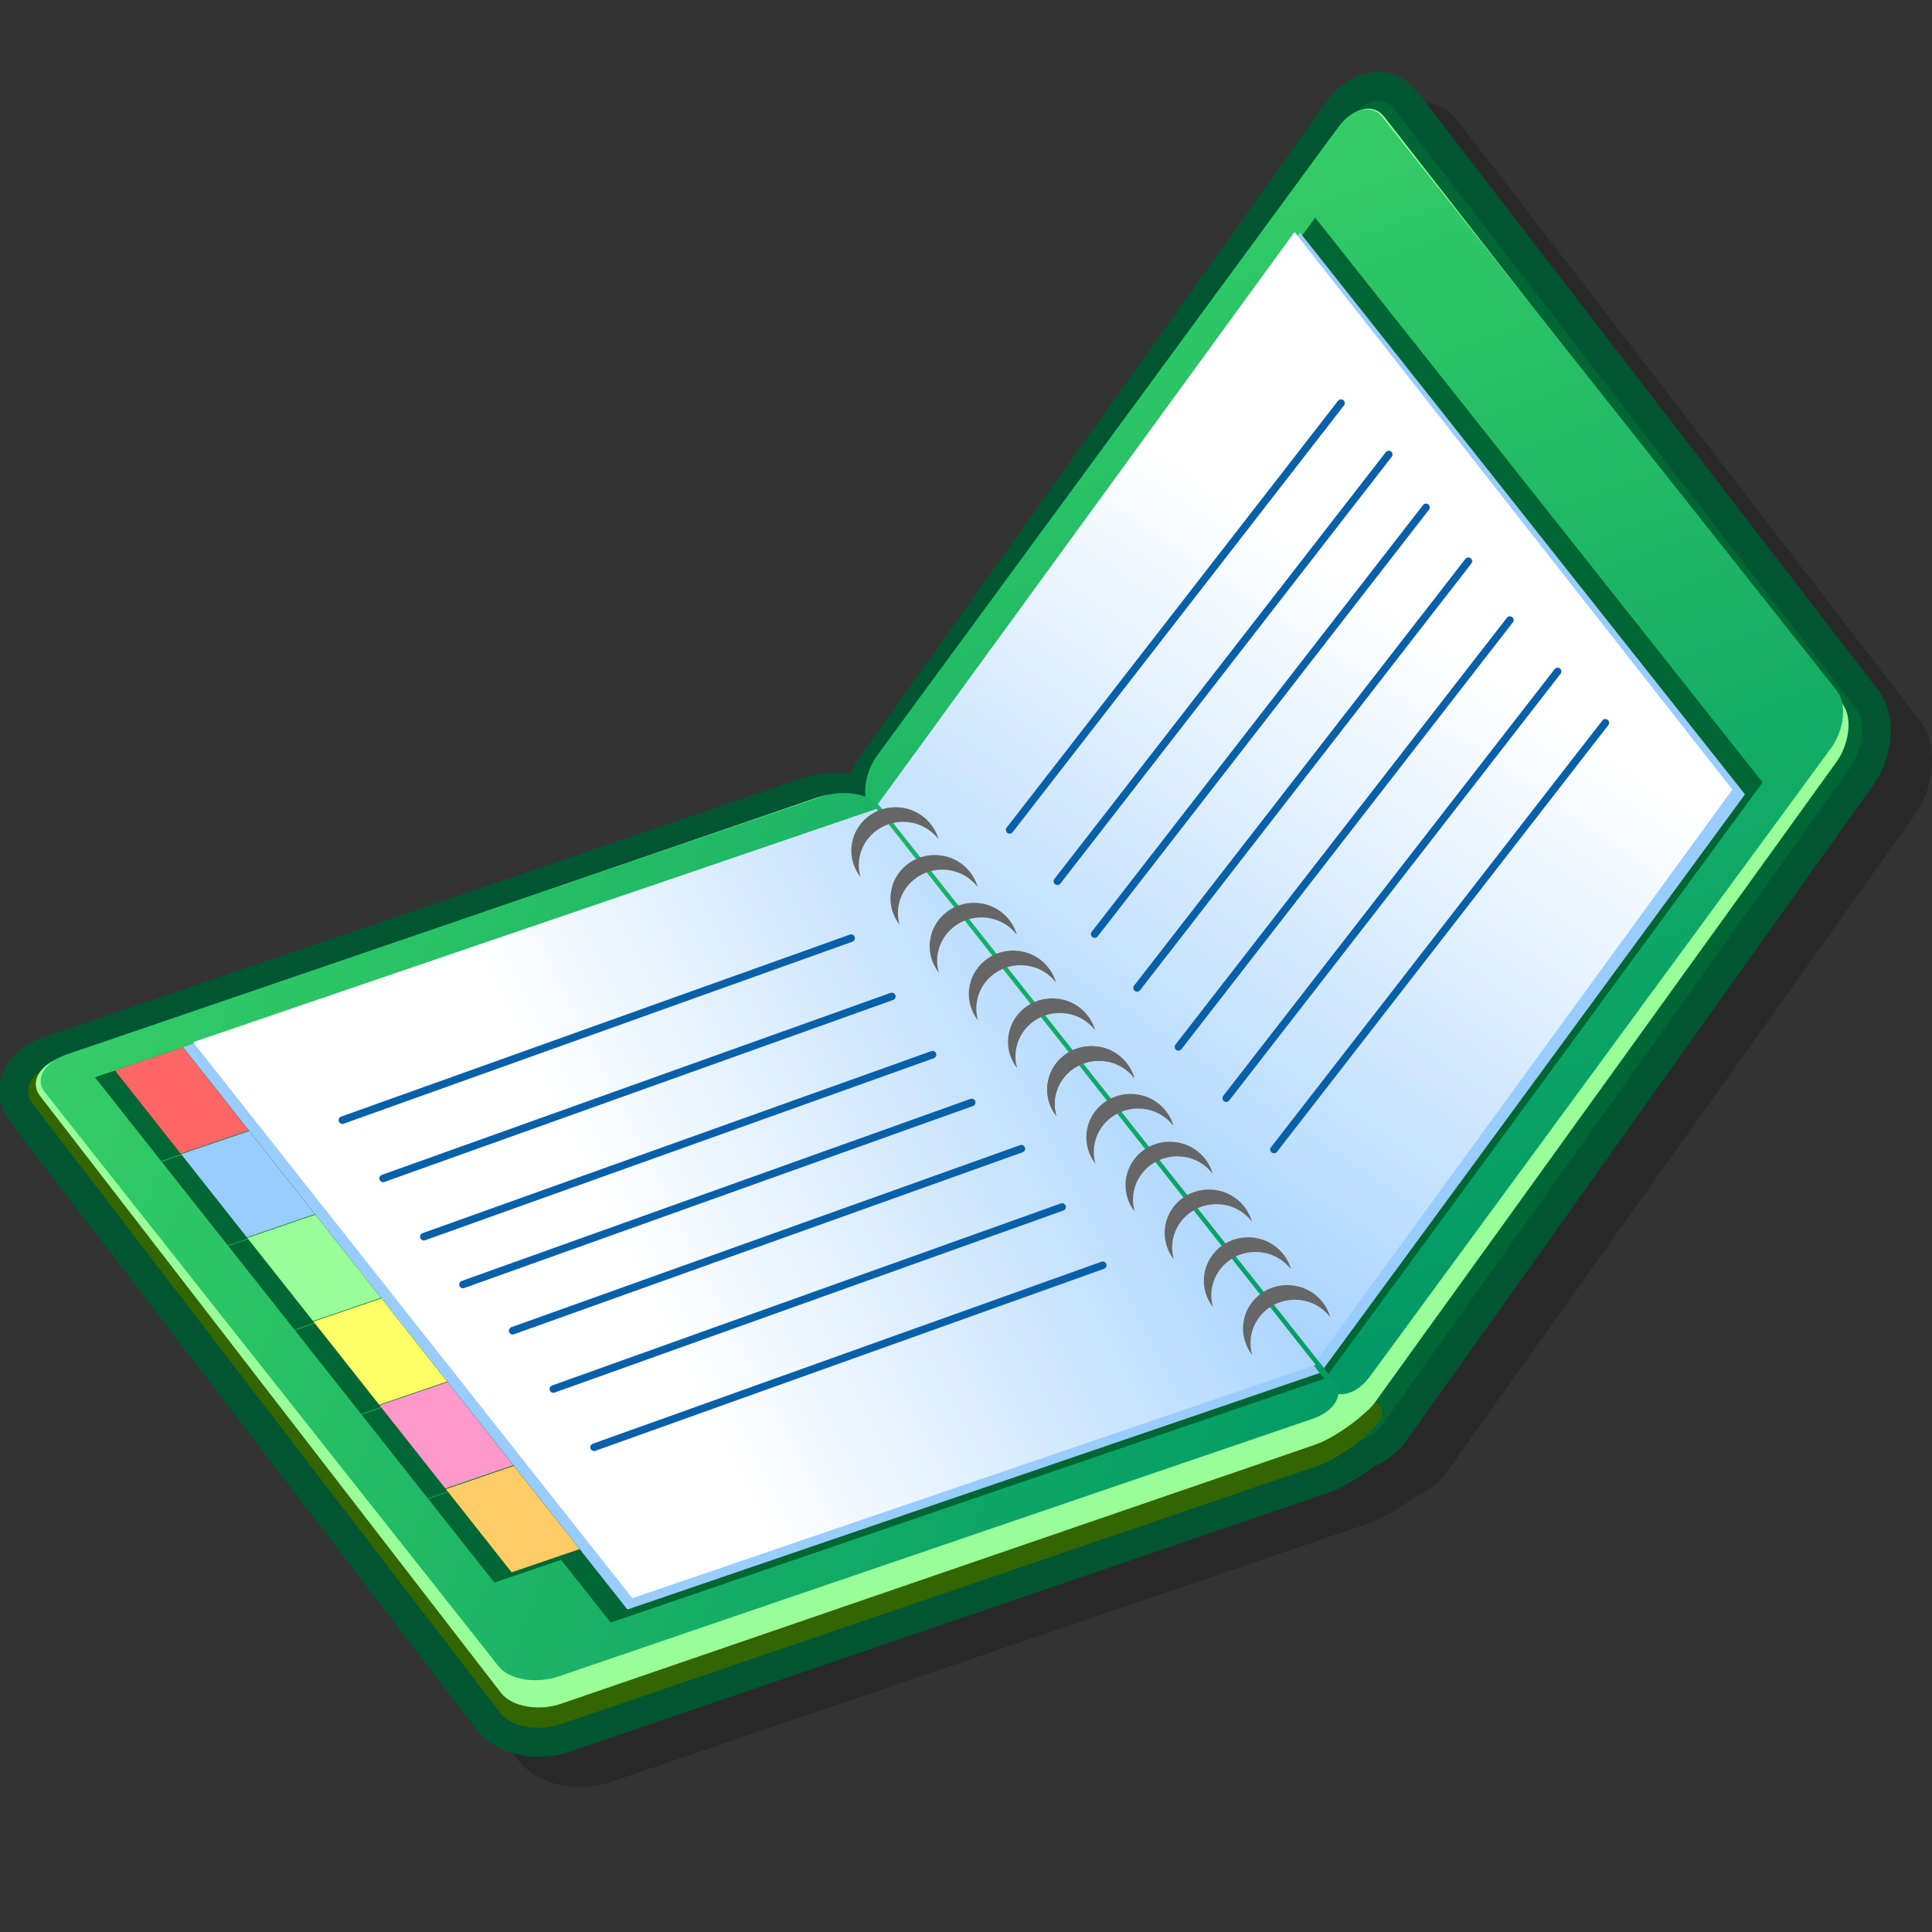 <?xml version="1.0" encoding="UTF-8" standalone="no"?>
<svg xmlns="http://www.w3.org/2000/svg" xmlns:xlink="http://www.w3.org/1999/xlink" width="60" height="60" version="1" viewBox="0 0 256 256">
  <rect x="0" y="0" width="256" height="256" fill="#333333" stroke="none"/>
  <defs>
    <linearGradient xlink:href="#a" id="e" x1="164.587" x2="195.944" y1="32.046" y2="184.154" gradientTransform="matrix(.989 -.146 .146 .989 -14.535 19.278)" gradientUnits="userSpaceOnUse" spreadMethod="pad"/>
    <linearGradient xlink:href="#b" id="f" x1="191.095" x2="119.937" y1="92.439" y2="170.712" gradientTransform="matrix(.975 -.145 .143 .982 -11.285 19.767)" gradientUnits="userSpaceOnUse" spreadMethod="pad"/>
    <linearGradient xlink:href="#c" id="g" x1="11.763" x2="166.884" y1="115.351" y2="208.329" gradientTransform="matrix(.989 -.146 .146 .989 -14.535 19.278)" gradientUnits="userSpaceOnUse" spreadMethod="pad"/>
    <linearGradient xlink:href="#d" id="h" x1="74.079" x2="163.727" y1="162.177" y2="132.294" gradientTransform="matrix(.977 -.143 .144 .978 -12.169 19.78)" gradientUnits="userSpaceOnUse" spreadMethod="pad"/>
    <linearGradient id="a" x1="164.587" x2="195.944" y1="32.046" y2="184.154" gradientTransform="matrix(.989 -.146 .146 .989 -14.535 19.278)" gradientUnits="userSpaceOnUse" spreadMethod="pad">
      <stop offset="0" stop-color="#3c6"/>
      <stop offset="1" stop-color="#096"/>
    </linearGradient>
    <linearGradient id="b" x1="191.095" x2="119.937" y1="92.439" y2="170.712" gradientTransform="matrix(.975 -.145 .143 .982 -11.285 19.767)" gradientUnits="userSpaceOnUse" spreadMethod="pad">
      <stop offset="0" stop-color="#fff"/>
      <stop offset="1" stop-color="#9cf"/>
    </linearGradient>
    <linearGradient id="c" x1="11.763" x2="166.884" y1="115.351" y2="208.329" gradientTransform="matrix(.989 -.146 .146 .989 -14.535 19.278)" gradientUnits="userSpaceOnUse" spreadMethod="pad">
      <stop offset="0" stop-color="#3c6"/>
      <stop offset="1" stop-color="#096"/>
    </linearGradient>
    <linearGradient id="d" x1="74.079" x2="163.727" y1="162.177" y2="132.293" gradientTransform="matrix(.977 -.143 .144 .978 -12.169 19.78)" gradientUnits="userSpaceOnUse" spreadMethod="pad">
      <stop offset="0" stop-color="#fff"/>
      <stop offset="1" stop-color="#9cf"/>
    </linearGradient>
  </defs>
  <path d="m254.375 95.478-61.157-79.407c-1.271-1.654-3.181-2.581-5.236-2.542-2.537.048-5.023 1.525-6.82 4.053-.003.003-61.701 86.657-61.701 86.657-.528.742-.961 1.534-1.313 2.349-2.025-.343-4.232-.203-6.298.504h.003L11.408 141.375c-2.94 1.005-5.043 2.972-5.774 5.397-.6 1.989-.197 4.101 1.105 5.792l61.97 80.736c2.426 3.156 7.715 4.359 12.304 2.8l100.45-34.284c1.286-.438 3.827-1.777 6.145-3.565 1.632-.637 3.149-1.845 4.354-3.54l61.701-86.656c2.845-4.007 3.15-9.412.712-12.577z" opacity=".2"/>
  <path fill="#005532" d="M182.508 9.528c-2.537.048-5.023 1.525-6.82 4.053-.002.003-61.701 86.657-61.701 86.657-1.561 2.192-2.359 4.806-2.359 7.243 0 2.008.542 3.896 1.645 5.327l61.159 79.413c1.271 1.653 3.18 2.581 5.234 2.543 2.539-.048 5.023-1.525 6.822-4.054l61.701-86.656c2.846-4.007 3.15-9.412.713-12.577L187.744 12.07c-1.271-1.653-3.18-2.58-5.236-2.542z"/>
  <path fill="#005532" d="M106.375 103.092h.003L5.935 137.375c-2.94 1.005-5.043 2.972-5.774 5.397-.6 1.989-.197 4.101 1.105 5.792l61.97 80.736c2.426 3.156 7.715 4.359 12.304 2.8l100.449-34.284c2.455-.836 9.494-4.94 10.787-9.229.486-1.606.211-3.247-.758-4.505l-.065-.082-67.399-78.278.135.167c-2.43-3.165-7.724-4.368-12.314-2.797z"/>
  <path fill="#063" d="M177.471 189.881c1.406 1.827 4.045 1.203 5.891-1.394l61.701-86.658c1.844-2.596 2.209-6.182.801-8.01l-61.158-79.408c-1.406-1.828-4.045-1.204-5.891 1.393l-61.703 86.659c-1.849 2.597-2.204 6.181-.8 8.003z"/>
  <path fill="#360" d="M182.979 186.424c1.428 1.856-5.223 6.738-8.229 7.762L74.304 228.468c-3.007 1.022-6.6.353-8.025-1.503l-61.973-80.74c-1.426-1.853-.142-4.189 2.868-5.219l100.443-34.284c3.005-1.028 6.603-.354 8.028 1.503z"/>
  <path fill="#9f9" d="M176.438 187.056c1.396 1.789 4.012 1.181 5.836-1.354l61.031-84.688c1.822-2.535 2.178-6.042.781-7.832l-60.709-77.757c-1.398-1.789-4.014-1.181-5.838 1.354l-61.03 84.687c-1.828 2.537-2.176 6.043-.782 7.827z"/>
  <path fill="#9f9" d="M182.596 183.7c1.406 1.818-5.229 6.668-8.223 7.69L74.357 225.754c-2.994 1.024-6.561.388-7.965-1.432l-61.084-79.1c-1.405-1.813-.115-4.123 2.881-5.156l100.015-34.362c2.992-1.031 6.562-.388 7.967 1.431z"/>
  <path fill="url(#e)" d="M175.705 183.734c1.385 1.751 3.99 1.146 5.816-1.348l61.053-83.191c1.822-2.491 2.189-5.929.803-7.679l-60.229-76.023c-1.383-1.75-3.99-1.146-5.816 1.345l-61.052 83.193c-1.829 2.492-2.187 5.929-.804 7.674z"/>
  <path fill="#063" d="m174.273 28.836 59.283 74.833-57.801 78.765-59.284-74.834z"/>
  <path fill="#9cf" d="m172.252 30.815 58.971 74.443-56.072 76.413-58.974-74.449z"/>
  <path fill="url(#f)" d="m171.529 30.74 58.02 73.878-55.291 75.927-58.022-73.882z"/>
  <path fill="url(#g)" d="M176.795 182.996c1.385 1.75.08 3.999-2.91 5.017l-99.878 34.125c-2.989 1.018-6.535.432-7.918-1.317L5.942 144.73c-1.383-1.744-.078-3.993 2.914-5.017l99.878-34.125c2.988-1.025 6.538-.433 7.92 1.318z"/>
  <path fill="#063" d="m21.715 140.108 59.2 74.893 94.563-32.307-59.198-74.892z"/>
  <path fill="#9cf" d="m24.246 138.764 58.89 74.505 91.737-31.342-58.893-74.504z"/>
  <path fill="url(#h)" d="m25.588 138.097 58.19 73.668 90.557-30.917-58.193-73.669z"/>
  <g id="j" fill="#063">
    <path id="i" d="m24.243 138.764-11.664 3.988 8.779 11.106 11.664-3.987z"/>
    <use xlink:href="#i" transform="translate(17.661 22.34)"/>
    <use xlink:href="#i" transform="translate(8.83 11.171)"/>
  </g>
  <use xlink:href="#j" transform="translate(26.491 33.51)"/>
  <path fill="#f66" d="m24.246 138.764-9.011 3.079 8.714 11.027 9.012-3.079s-8.429-10.663-8.715-11.027z"/>
  <path fill="#9f9" d="m41.776 160.945-9.011 3.079 8.714 11.025 9.014-3.079z"/>
  <path fill="#9cf" d="M33.012 149.855 24 152.932l8.715 11.026 9.011-3.077z"/>
  <path fill="#ff6" d="m50.544 172.035-9.011 3.077 8.713 11.029 9.011-3.081z"/>
  <path fill="#f9c" d="m59.31 183.127-9.014 3.077 8.716 11.026 9.014-3.078z"/>
  <path fill="#fc6" d="m68.092 194.237-9.011 3.079 8.714 11.026 9.014-3.081z"/>
  <g id="l">
    <path id="k" fill="#666" d="M165.717 177.479c.279-3.175 3.129-5.521 6.371-5.236 1.719.152 3.197 1.019 4.168 2.269-.645-2.249-2.646-3.988-5.158-4.208-3.238-.284-6.092 2.061-6.371 5.235-.131 1.49.336 2.895 1.193 3.999-.188-.652-.268-1.347-.203-2.059z"/>
    <use xlink:href="#k" transform="translate(-5.192 -6.333)"/>
    <use xlink:href="#k" transform="translate(-10.381 -12.665)"/>
  </g>
  <use xlink:href="#l" transform="translate(-15.571 -18.998)"/>
  <use xlink:href="#l" transform="translate(-25.949 -31.661)"/>
  <use xlink:href="#l" transform="translate(-41.522 -50.656)"/>
  <path fill="none" stroke="#0860a8" stroke-linecap="round" d="m45.368 148.428 67.409-24.118m-62.014 31.838 67.409-24.116M56.158 163.87l67.408-24.118m-62.218 30.45 67.407-24.12M67.927 176.33l67.409-24.12m-62.014 31.843 67.409-24.122m-62.015 31.84 67.409-24.119m-12.342-57.687 43.906-56.547m-37.58 63.352 43.908-56.548m-38.968 63.553 43.906-56.546m-38.291 63.679L194.57 74.36m-38.416 64.352 43.91-56.548m-37.582 63.35 43.91-56.546m-37.581 63.35 43.908-56.547"/>
</svg>